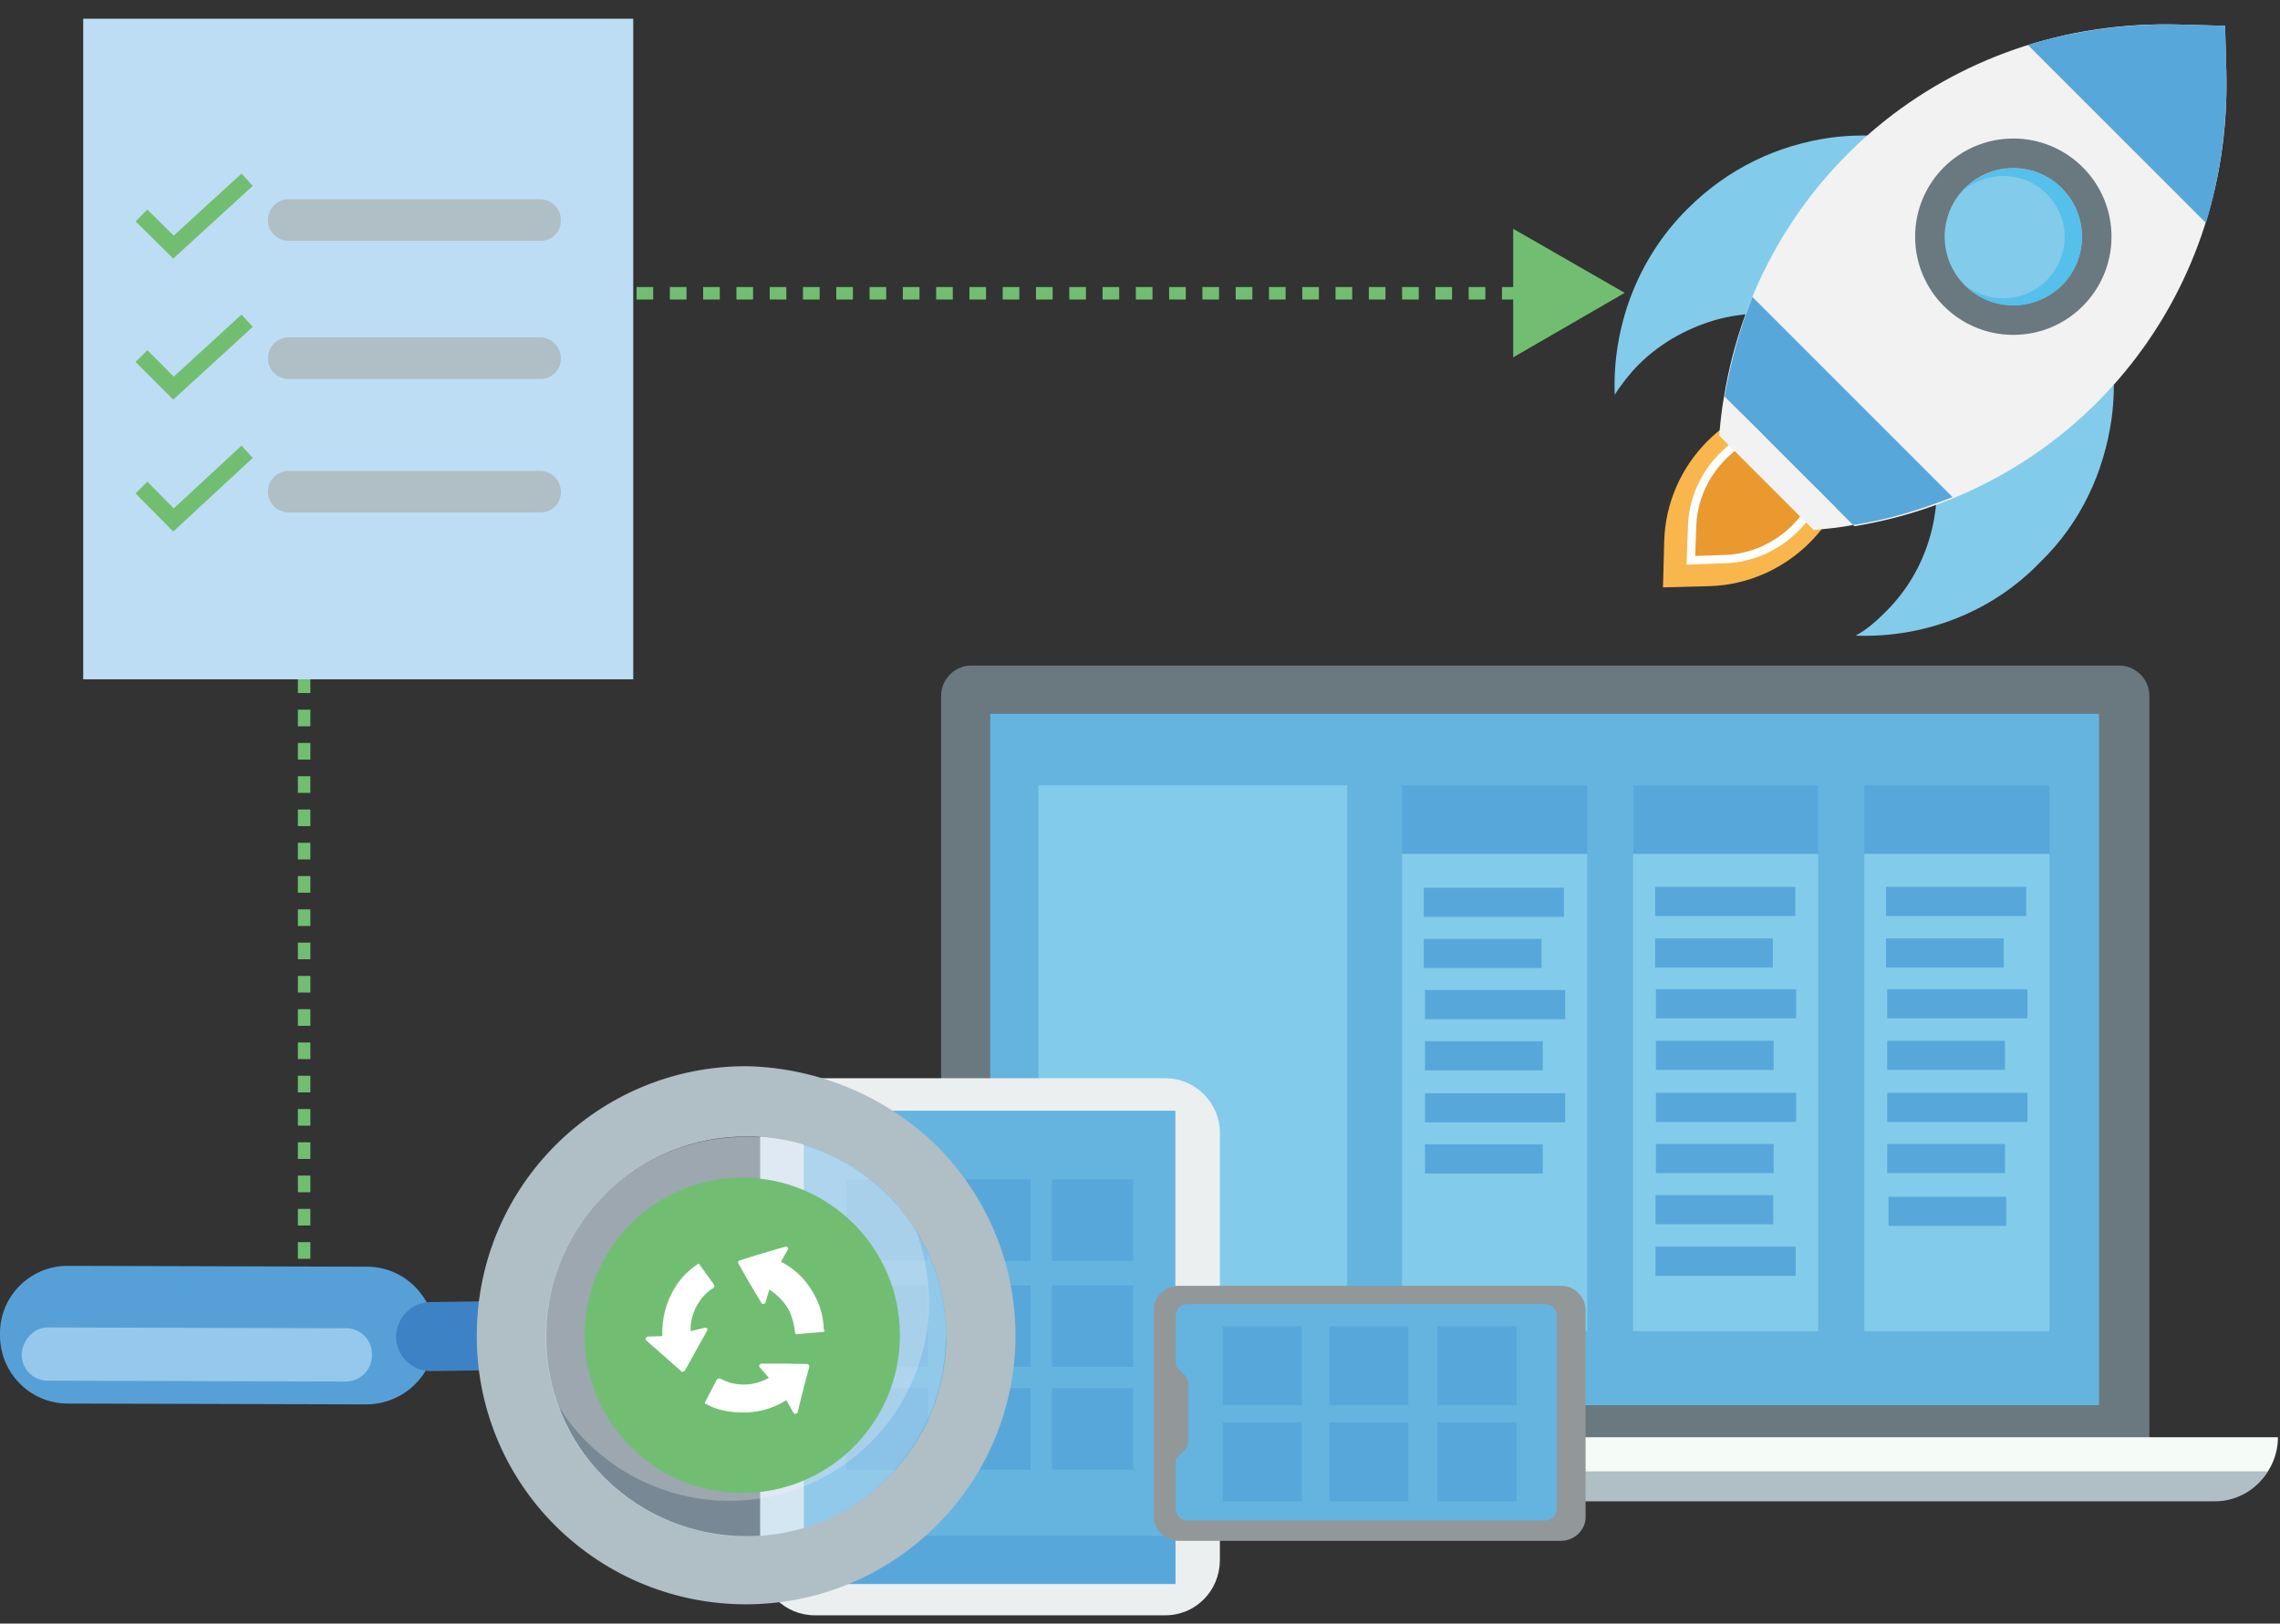 <?xml version="1.0" encoding="utf-8"?>
<!-- Generator: Adobe Illustrator 19.1.1, SVG Export Plug-In . SVG Version: 6.00 Build 0)  -->
<svg version="1.1" id="Layer_1" xmlns="http://www.w3.org/2000/svg" xmlns:xlink="http://www.w3.org/1999/xlink" x="0px" y="0px"
	 viewBox="132 -53.8 548 390.3" style="enable-background:new 132 -53.8 548 390.3;" xml:space="preserve">
<rect x="132" y="-53.8" width="548" height="390.3" fill="#333333" stroke="none"/>
<style type="text/css">
	.st0{fill:none;stroke:#71BE71;stroke-width:3;stroke-miterlimit:10;stroke-dasharray:4;}
	.st1{fill:#FFFFFF;}
	.st2{fill:#6A797F;}
	.st3{fill:#F5FBF7;}
	.st4{fill:#B0BEC5;}
	.st5{fill:#90A4AE;}
	.st6{fill:#65B4E0;}
	.st7{fill:#57A7DB;}
	.st8{fill:#83CBEA;}
	.st9{fill:#ECEFF0;}
	.st10{fill:#929799;}
	.st11{fill:#57A0D7;}
	.st12{fill:#95C8EC;}
	.st13{fill:#3D82C4;}
	.st14{opacity:0.71;}
	.st15{opacity:0.71;fill:#BDDDF4;enable-background:new    ;}
	.st16{opacity:0.3;fill:#F1F2F2;enable-background:new    ;}
	.st17{fill:#71BE72;}
	.st18{fill:#BDDDF4;}
	.st19{fill:none;stroke:#71BE71;stroke-width:4;stroke-miterlimit:10;}
	.st20{fill:#F8B64C;}
	.st21{fill:#EA992F;stroke:#FFFFFF;stroke-width:2;stroke-miterlimit:10;}
	.st22{fill:#F2F2F2;}
	.st23{fill:#54C0EB;}
</style>
<polyline class="st0" points="205.1,248.8 205.1,16.7 511.7,16.7 "/>
<title>Performance testing</title>
<g>
	<g>
		<path class="st1" d="M589.4,145.7c-1-1.3-2.5-2.1-4.2-2.1H470.8c-0.2,0-0.4,0-0.7,0l-4.7-13.7c-0.4-1.4-1.5-2.5-3-3.1l-23.7-9.3
			c-2.6-1-5.6,0.2-6.7,2.8c-1,2.6,0.2,5.6,2.8,6.7l21.5,8.5l26.3,76c-1.2,0.4-2.2,1.3-2.6,2.5l-7.7,21.2c-0.4,1.3-0.3,2.7,0.5,3.9
			c0.8,1.1,2.1,1.9,3.5,1.9h3.9c-2.4,2.7-3.9,6.2-3.9,10.2c0,8.4,6.9,15.2,15.2,15.2c8.3,0,15.2-6.9,15.2-15.2
			c0-3.9-1.5-7.5-3.9-10.2h33.3c-2.4,2.7-3.9,6.2-3.9,10.2c0,8.4,6.9,15.2,15.2,15.2c8.4,0,15.2-6.9,15.2-15.2
			c0-3.9-1.5-7.5-3.9-10.2h4.8c2.3,0,4.3-1.9,4.3-4.3s-1.9-4.3-4.3-4.3h-81l4.7-13.2c0.7,0.2,1.3,0.4,2,0.4h74.6
			c2.2,0,4.2-1.4,4.8-3.5l21.2-66.1C590.6,148.7,590.4,147,589.4,145.7z M492,258c-3.7,0-6.8-3.1-6.8-6.8c0-3.7,3.1-6.8,6.8-6.8
			s6.8,3.1,6.8,6.8C498.8,255,495.7,258,492,258z M548,258c-3.7,0-6.8-3.1-6.8-6.8c0-3.7,3.1-6.8,6.8-6.8c3.7,0,6.8,3.1,6.8,6.8
			C554.7,255,551.7,258,548,258z M574.5,165.1h-25.9v-11.5h29.6L574.5,165.1z M567.1,188.5h-18.5v-13.1h22.6L567.1,188.5z
			 M514.9,188.5v-13.1h23.4v13.1H514.9z M538.5,198.7v11h-23.4v-11L538.5,198.7L538.5,198.7z M481.1,175.4h23.7v13.1h-19.1
			L481.1,175.4z M514.9,165.1v-11.5h23.4v11.5H514.9z M504.8,153.8v11.5h-27.2l-3.9-11.5H504.8z M489.3,198.7h15.5v11h-11.7
			L489.3,198.7z M548.6,209.7v-11h15.2l-3.5,11H548.6z"/>
	</g>
	<g>
		<g>
			<g id="_Group_6_3_">
				<path id="_Path_4_3_" class="st2" d="M365.4,106.2c-3.9,0-7.2,3.3-7.2,7.2l0,0l0,0v178.2c0,3.9,3.2,7.2,7.1,7.2l0,0h276.1
					c3.9,0,7.2-3.3,7.2-7.2l0,0V113.4c0-3.9-3.3-7.2-7.2-7.2l0,0L365.4,106.2L365.4,106.2z"/>
				<path id="_Path_5_3_" class="st3" d="M342.3,307h321.9c8.4,0,15.3-6.9,15.3-15.3H326.9C326.9,300,333.8,307,342.3,307z"/>
				<path id="_Path_6_3_" class="st4" d="M329.3,299.9c2.8,4.4,7.8,7.1,12.9,7.2h321.9c5.2,0.1,10.2-2.6,12.9-7.2H329.3z"/>
				<circle id="_Path_7_3_" class="st5" cx="354.9" cy="295.4" r="1.6"/>
				<circle id="_Path_8_3_" class="st5" cx="350.1" cy="295.4" r="1.9"/>
				<circle id="_Path_9_3_" class="st5" cx="345.3" cy="295.4" r="1.9"/>
			</g>
			<g id="_Group_2-2_4_">
				<rect x="370" y="117.8" class="st6" width="266.5" height="166.2"/>
			</g>
			<g>
				<rect id="_Path_23_2_" x="469" y="135" class="st7" width="44.5" height="16.4"/>
				<rect id="_Path_24_2_" x="381.6" y="135" class="st8" width="74.2" height="131.1"/>
				<rect id="_Path_27_2_" x="524.6" y="135" class="st7" width="44.4" height="16.4"/>
				<rect id="_Path_30-2_2_" x="580.1" y="135" class="st7" width="44.5" height="16.4"/>
				<rect x="469" y="151.5" class="st8" width="44.5" height="114.7"/>
				<rect x="524.5" y="151.5" class="st8" width="44.5" height="114.7"/>
				<rect x="580.1" y="151.5" class="st8" width="44.5" height="114.7"/>
				<g>
					<rect x="474.2" y="159.6" class="st7" width="33.7" height="7"/>
					<rect x="474.2" y="171.9" class="st7" width="28.3" height="7"/>
					<rect x="474.5" y="184.2" class="st7" width="33.7" height="7"/>
					<rect x="474.5" y="196.5" class="st7" width="28.3" height="7"/>
					<rect x="474.5" y="209" class="st7" width="33.7" height="7"/>
					<rect x="474.5" y="221.3" class="st7" width="28.3" height="7"/>
				</g>
				<g>
					<rect x="529.8" y="159.4" class="st7" width="33.7" height="7"/>
					<rect x="529.8" y="171.8" class="st7" width="28.3" height="7"/>
					<rect x="530" y="184" class="st7" width="33.7" height="7"/>
					<rect x="530" y="196.4" class="st7" width="28.3" height="7"/>
					<rect x="530" y="208.9" class="st7" width="33.7" height="7"/>
					<rect x="530" y="221.2" class="st7" width="28.3" height="7"/>
					<rect x="529.9" y="233.5" class="st7" width="28.3" height="7"/>
					<rect x="529.9" y="245.9" class="st7" width="33.7" height="7"/>
				</g>
				<g>
					<rect x="585.3" y="159.4" class="st7" width="33.7" height="7"/>
					<rect x="585.3" y="171.8" class="st7" width="28.3" height="7"/>
					<rect x="585.6" y="184" class="st7" width="33.7" height="7"/>
					<rect x="585.6" y="196.4" class="st7" width="28.3" height="7"/>
					<rect x="585.6" y="208.9" class="st7" width="33.7" height="7"/>
					<rect x="585.6" y="221.2" class="st7" width="28.3" height="7"/>
				</g>
				<rect x="585.9" y="233.9" class="st7" width="28.3" height="7"/>
			</g>
		</g>
	</g>
	<g>
		<g>
			<path id="_Path_34" class="st9" d="M412.1,334.5h-84.3c-7.2,0-13.1-5.9-13.1-13.1V218.5c0-7.2,5.9-13.1,13.1-13.1h84.3
				c7.2,0,13.1,5.9,13.1,13.1v102.9C425.1,328.6,419.4,334.5,412.1,334.5L412.1,334.5z"/>
			<rect id="_Path_35" x="325.2" y="213.2" class="st6" width="89.3" height="113.8"/>
			<rect id="_Path_37" x="325.2" y="315.4" class="st7" width="89.3" height="11.5"/>
			<rect id="_Path_38" x="335.4" y="229.7" class="st7" width="19.6" height="19.6"/>
			<rect id="_Path_39" x="360.1" y="229.7" class="st7" width="19.6" height="19.6"/>
			<rect id="_Path_40" x="384.8" y="229.7" class="st7" width="19.6" height="19.6"/>
			<rect id="_Path_41" x="335.4" y="255.2" class="st7" width="19.6" height="19.6"/>
			<rect id="_Path_42" x="360.1" y="255.2" class="st7" width="19.6" height="19.6"/>
			<rect id="_Path_43" x="384.8" y="255.2" class="st7" width="19.6" height="19.6"/>
			<rect id="_Path_44" x="335.4" y="279.9" class="st7" width="19.6" height="19.6"/>
			<rect id="_Path_45" x="360.1" y="279.9" class="st7" width="19.6" height="19.6"/>
			<rect id="_Path_46" x="384.8" y="279.9" class="st7" width="19.6" height="19.6"/>
		</g>
	</g>
	<g>
		<path class="st10" d="M507.2,316.6h-92c-3.3,0-5.9-2.7-5.9-5.9v-49.5c0-3.3,2.7-5.9,5.9-5.9h92c3.3,0,5.9,2.7,5.9,5.9v49.5
			C513.2,313.9,510.5,316.6,507.2,316.6z"/>
		<path class="st6" d="M503.4,311.7h-86c-1.5,0-2.8-1.2-2.8-2.8v-46.4c0-1.5,1.2-2.8,2.8-2.8h86c1.5,0,2.8,1.2,2.8,2.8v46.4
			C506.2,310.4,504.9,311.7,503.4,311.7z"/>
		<path class="st10" d="M412.9,272.9l3.8,3.8c0.6,0.6,0.9,1.3,0.9,2.2v13.8c0,0.8-0.3,1.6-0.9,2.2l-4.6,4.6"/>
		<rect x="425.9" y="265" class="st7" width="19" height="19"/>
		<rect x="451.5" y="265" class="st7" width="19" height="19"/>
		<rect x="477.5" y="265" class="st7" width="19" height="19"/>
		<rect x="425.9" y="288.1" class="st7" width="19" height="19"/>
		<rect x="451.5" y="288.1" class="st7" width="19" height="19"/>
		<rect x="477.5" y="288.1" class="st7" width="19" height="19"/>
	</g>
</g>
<g>
	<g id="_Group_3">
		<path id="_Path_7" class="st11" d="M132,267L132,267c-0.1,9.1,7.1,16.5,16.1,16.6c0.1,0,0.3,0,0.4,0l71.5,0.2
			c9.1,0,16.6-7.3,16.6-16.4v-0.1l0,0c0-9.1-7.3-16.6-16.4-16.6h-0.1l-71.5-0.2c-9-0.2-16.5,7-16.6,16C132,266.7,132,266.8,132,267z
			"/>
		<path id="_Path_8" class="st12" d="M137.2,271.8c0,3.5,2.8,6.3,6.3,6.3h0.1l71.5,0.2c3.5,0,6.3-2.8,6.3-6.3v-0.1
			c0.1-3.4-2.5-6.2-5.9-6.4c-0.2,0-0.3,0-0.5,0l-71.5-0.2C140.2,265.3,137.4,268.2,137.2,271.8L137.2,271.8z"/>
		<g id="_Group_4">
			<path id="_Path_9" class="st13" d="M227.2,267.5c0,4.5,3.6,8.2,8.2,8.3c0,0,0,0,0.1,0l14.7-0.2c4.5,0,8.2-3.6,8.3-8.2
				c0,0,0,0,0-0.1l0,0c0-4.5-3.6-8.2-8.2-8.3c0,0,0,0-0.1,0l-14.7,0.2C231,259.2,227.3,262.9,227.2,267.5L227.2,267.5L227.2,267.5z"
				/>
		</g>
		<path class="st4" d="M357.3,221.8c25.2,25.4,25,66.2-0.4,91.3l0,0c-25.4,25.1-66.2,25-91.5-0.2c-12.2-12.2-19-28.8-18.8-46.1l0,0
			c0.2-35.6,29.2-64.4,64.9-64.3C328.7,202.9,345.1,209.8,357.3,221.8z M311.6,219.4c-26.5-0.2-48.1,21.2-48.3,47.6
			c0,0.1,0,0.1,0,0.2l0,0c-0.1,12.8,4.9,25.1,13.9,34.1c18.8,18.8,49.3,18.9,68,0.3c18.9-18.7,19-49.1,0.3-68
			C336.6,224.5,324.3,219.4,311.6,219.4L311.6,219.4z"/>
		<g id="_Group_5" class="st14">
			<path id="_Path_10" class="st15" d="M359.3,267.8c-0.2,26.6-21.7,47.9-48.3,47.8c-12.8-0.1-24.9-5.2-33.9-14.2
				c-9.1-9-14.1-21.4-13.9-34.1l0,0c0.1-26.5,21.6-47.9,48.2-47.8c0.1,0,0.1,0,0.2,0c26.5,0.1,47.9,21.6,47.8,48.2
				C359.3,267.7,359.3,267.7,359.3,267.8L359.3,267.8z"/>
		</g>
		<path id="_Path_11" class="st16" d="M311.6,219.4c12.8,0,25,5.1,33.9,14.2c2.6,2.6,4.8,5.4,6.7,8.5c2,5.5,3.1,11.3,3.1,17.1
			c-0.1,26.6-21.7,47.9-48.3,47.8c-12.8-0.1-25-5.2-34-14.2c-2.6-2.6-4.8-5.4-6.7-8.5c-2-5.5-3.1-11.3-3.1-17.1l0,0
			c0.1-26.5,21.6-47.9,48.2-47.8C311.5,219.4,311.5,219.4,311.6,219.4L311.6,219.4z"/>
	</g>
	<circle class="st17" cx="310.4" cy="267.2" r="37.9"/>
	<path class="st1" d="M299.8,250c-2.2,1.5-4.1,3.3-5.5,5.6c-2.2,3.5-3.3,7.7-3.1,11.8l-3.5,0.1c-0.2,0.1-0.4,0.2-0.5,0.4
		c-0.1,0.2,0,0.4,0.1,0.5l5,4.4l3.5,3.1c0.2,0.1,0.3,0.2,0.4,0c0.3-0.1,0.3-0.1,0.4-0.2l0,0l2.5-4.5l2.9-5.2c0.1-0.2,0-0.4-0.1-0.5
		c-0.2-0.1-0.4-0.2-0.6-0.1l-3.3,0.8c-0.1-2.4,0.6-4.8,1.9-6.8c0.9-1.5,2.1-2.7,3.6-3.6l0.2-0.3c0.1-0.2-0.1-0.3-0.1-0.5l-3.6-5
		L299.8,250z"/>
	<path class="st1" d="M301.7,283.7c2.3,1.3,4.9,1.9,7.6,2c4.2,0.3,8.2-0.7,11.7-2.9l1.7,3c0.1,0.3,0.3,0.2,0.5,0.3
		c0.2-0.1,0.4-0.2,0.5-0.4l1.6-6.4l1.2-4.5c0.1-0.2-0.1-0.3-0.1-0.5l-0.3-0.2l0,0l-5.2-0.1L315,274c-0.2,0.1-0.4,0.2-0.5,0.4
		c-0.1,0.2,0,0.4,0.1,0.5l2.2,2.5c-2,1.2-4.5,1.8-6.9,1.6c-1.7-0.1-3.3-0.6-4.8-1.4c-0.2-0.1-0.2-0.1-0.4,0
		c-0.1,0.2-0.3,0.1-0.4,0.2l-2.9,5.6C301.3,283.3,301.4,283.7,301.7,283.7z"/>
	<path class="st1" d="M330,265.8c-0.1-2.7-0.7-5.3-1.9-7.6c-1.8-3.8-4.7-6.8-8.4-8.7l1.7-3c0.1-0.2,0-0.4-0.1-0.5
		c-0.2-0.1-0.4-0.2-0.6-0.1l-6.5,1.9l-4.4,1.4c-0.3,0.1-0.3,0.1-0.4,0.2c-0.1,0.2,0.1,0.3,0,0.4l0,0l2.6,4.6l3,5
		c0.1,0.3,0.3,0.2,0.5,0.3c0.2-0.1,0.4-0.2,0.5-0.4l0.9-3.1c2,1.3,3.8,3.1,4.9,5.3c0.7,1.6,1.1,3.3,1.3,5c-0.1,0.2,0.1,0.3,0.2,0.4
		c0.1,0.1,0.2,0.1,0.4,0l6-0.5c0.3,0,0.5-0.1,0.5-0.4C330,265.9,330,265.8,330,265.8z"/>
</g>
<g>
	<g>
		<polygon class="st18" points="284.2,109.5 152,109.5 152,-49.3 284.2,-49.3 		"/>
		<g>
			<path class="st4" d="M261.9,4.1h-60.5c-2.7,0-5-2.2-5-5l0,0c0-2.7,2.2-5,5-5h60.4c2.7,0,5,2.2,5,5l0,0
				C266.9,1.9,264.7,4.1,261.9,4.1z"/>
			<path class="st4" d="M261.9,37.3h-60.5c-2.7,0-5-2.2-5-5l0,0c0-2.7,2.2-5,5-5h60.4c2.7,0,5,2.2,5,5l0,0
				C266.9,35,264.7,37.3,261.9,37.3z"/>
			<path class="st4" d="M261.9,69.4h-60.5c-2.7,0-5-2.2-5-5l0,0c0-2.7,2.2-5,5-5h60.4c2.7,0,5,2.2,5,5l0,0
				C266.9,67.2,264.7,69.4,261.9,69.4z"/>
		</g>
	</g>
	<polyline class="st19" points="166,-2 173.7,5.6 191.4,-10.6 	"/>
	<polyline class="st19" points="166,31.8 173.7,39.5 191.4,23.3 	"/>
	<polyline class="st19" points="166,63.4 173.7,71.2 191.4,54.8 	"/>
</g>
<g>
	<path class="st20" d="M577.1,53.1l0.3-11.3L566,42.1c-18.4,0.3-33.4,15.6-34,34l-0.3,11.3l11.3-0.3
		C561.4,86.5,576.8,71.5,577.1,53.1z"/>
	<path class="st21" d="M570.9,56.1l0.3-8l-8,0.3c-13.2,0.3-24.2,11.3-24.5,24.5l-0.3,8l8-0.3C559.6,80.3,570.6,69.3,570.9,56.1z"/>
	<path class="st8" d="M578,99c2.8-1.5,5.2-3.7,7.3-5.8c5.5-5.5,9.2-12.2,11-19.6c3.4-13.8-0.3-29.1-11-39.8s-26-14.4-39.8-11
		c-7,1.8-14.1,5.5-19.6,11c-2.1,2.1-4.3,4.9-5.8,7.3c-0.6-15.9,5.2-32.5,17.5-44.7c9.8-9.8,21.7-15.3,34.3-17.1
		c18.1-2.4,36.7,3.4,50.5,17.1S642,29.2,639.5,47c-1.8,12.6-7.3,24.8-17.1,34.3C610.4,93.8,593.9,99.6,578,99z"/>
	<path class="st22" d="M577.7,72.7c52.4-8.6,90.9-53.6,89.4-109.3l-0.3-11l-11-0.3C600-49.5,555-10.9,546.4,41.4L577.7,72.7z"/>
	<g>
		<path class="st7" d="M553.2,17.6c-3.1,7.7-5.2,15.6-6.7,23.9l30.9,30.9c8.3-1.2,16.2-3.7,23.9-6.7L553.2,17.6z"/>
		<path class="st7" d="M662.2-0.2c3.4-11.3,5.2-23.6,4.9-36.4l-0.3-11l-11-0.3c-12.9-0.3-25.1,1.5-36.4,4.9L662.2-0.2z"/>
	</g>
	<path class="st22" d="M546.4,41.4c-0.6,3.1-0.9,6.4-1.2,9.5l22.7,22.7c3.4-0.3,6.4-0.6,9.5-1.2L546.4,41.4z"/>
	<ellipse class="st2" cx="615.9" cy="3.1" rx="23.6" ry="23.6"/>
	<ellipse class="st8" cx="615.9" cy="3.1" rx="16.5" ry="16.5"/>
	<path class="st23" d="M623.9-7.2c5.8,5.8,5.8,15,0,20.8c-5.5,5.5-14.4,5.8-20.2,0.6c0.3,0.3,0.3,0.6,0.6,0.6
		c6.4,6.4,16.8,6.4,23.3,0c6.4-6.4,6.4-16.8,0-23.3c-6.4-6.4-16.8-6.4-23.3,0c-0.3,0.3-0.3,0.6-0.6,0.6
		C609.5-12.8,618.4-12.8,623.9-7.2z"/>
</g>
<polygon class="st17" points="495.7,1.2 522.5,16.6 495.7,32.1 "/>
</svg>
